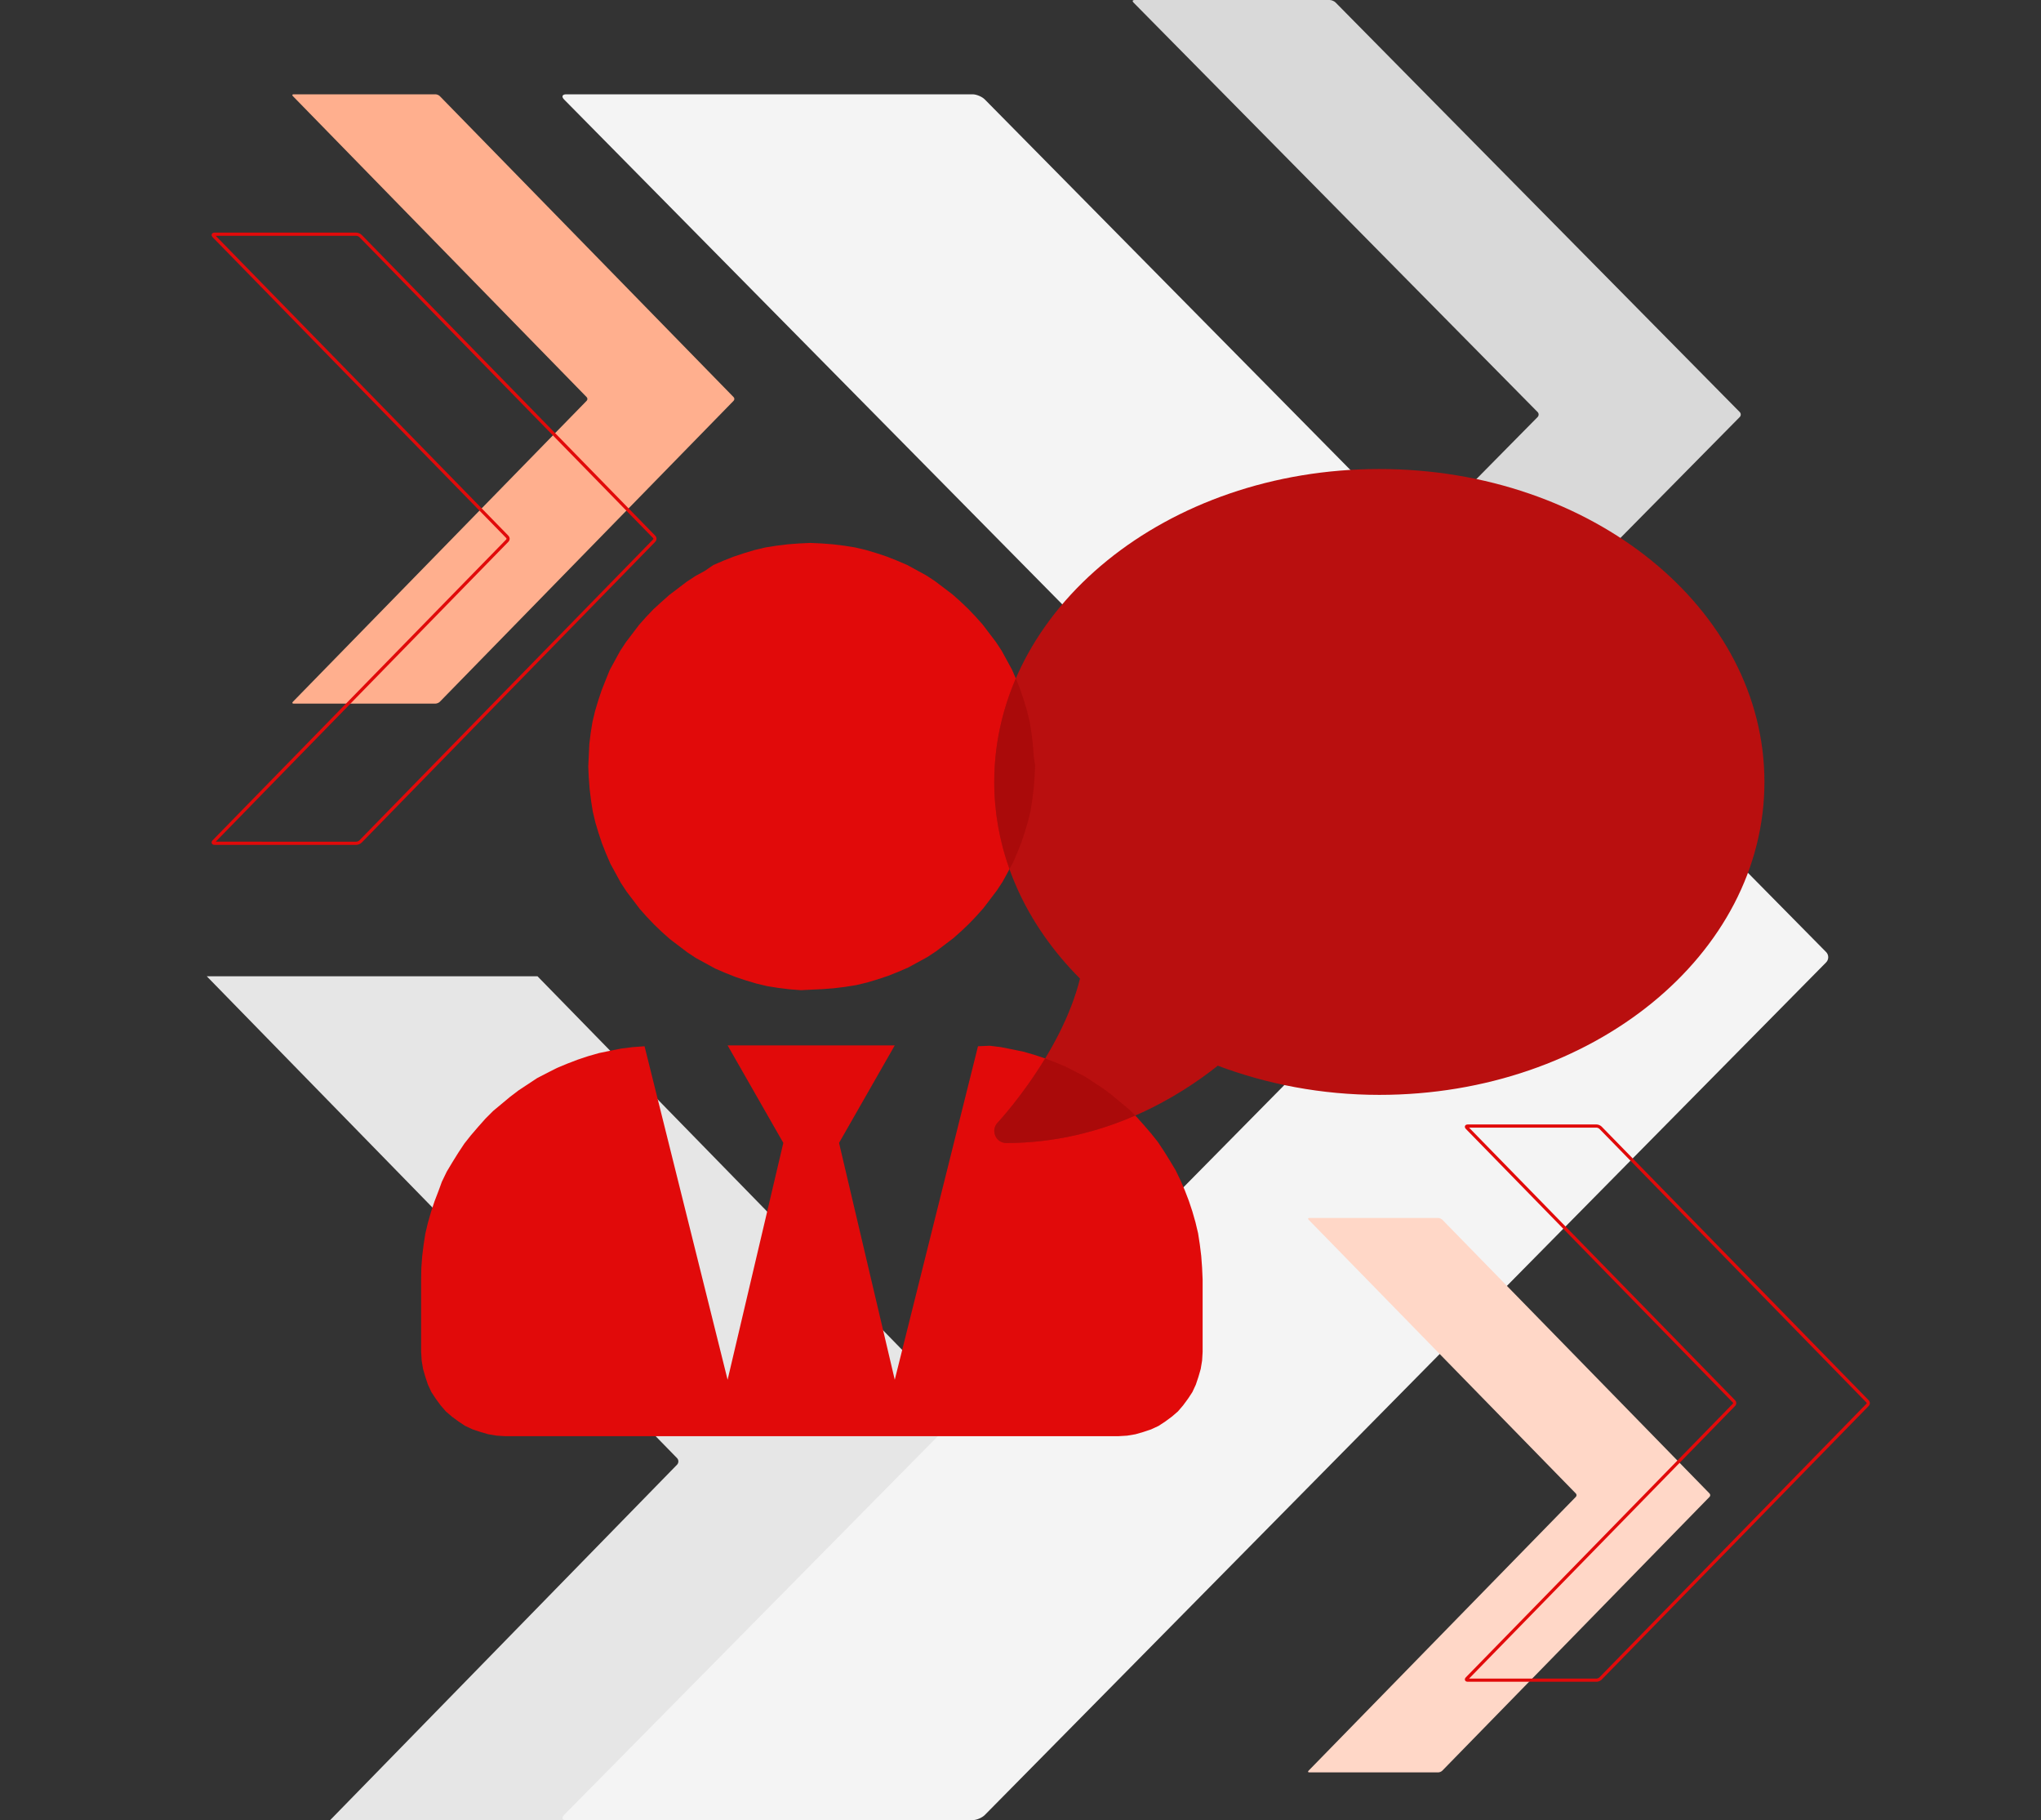 <?xml version="1.0" encoding="UTF-8"?>
<svg xmlns="http://www.w3.org/2000/svg" xmlns:xlink="http://www.w3.org/1999/xlink" version="1.1" id="Professional_Services" x="0px" y="0px" viewBox="0 0 480 428" style="enable-background:new 0 0 480 428;" xml:space="preserve">
<rect x="0" y="0" width="480" height="428" fill="#333333" stroke="none"/>
<style type="text/css">
	.st0{fill:#E6E6E6;}
	.st1{fill:#F4F4F4;}
	.st2{fill:#D9D9D9;}
	.st3{fill:#FFD7C7;}
	.st4{fill:none;stroke:#E10A0A;stroke-width:0.75;stroke-miterlimit:10;}
	.st5{fill:#FFAF8E;}
	.st6{fill:#E10A0A;}
	.st7{fill:#B90F0F;}
	.st8{fill:#AA0A0A;}
</style>
<path id="_x31__00000142877830961633606010000002915658704319928991_" class="st0" d="M159.224,344.421L77.638,428h77.784  l81.589-83.579c0.419-0.427,0.419-1.126,0-1.553L126.405,229.565H48.623l110.601,113.303  C159.643,343.295,159.643,343.994,159.224,344.421z"></path>
<path id="_x32__00000027585872246467214490000000511451858659326354_" class="st1" d="M429.462,226.306L231.614,426.782  c-0.661,0.671-1.968,1.218-2.904,1.218h-95.551c-0.934,0-1.159-0.546-0.498-1.218l197.848-200.476c0.66-0.67,0.66-1.767,0-2.435  L132.661,23.395c-0.661-0.67-0.436-1.219,0.498-1.219h95.551c0.936,0,2.243,0.549,2.904,1.219l197.848,200.476  C430.127,224.539,430.127,225.636,429.462,226.306"></path>
<path id="_x33__00000083769324415133523510000009244557231055572359_" class="st2" d="M409.149,98.065l-95.048,96.308  c-0.313,0.324-0.945,0.585-1.394,0.585h-45.901c-0.449,0-0.561-0.262-0.242-0.585l95.05-96.308c0.318-0.322,0.318-0.85,0-1.17  l-95.05-96.308C266.245,0.265,266.357,0,266.806,0h45.901c0.449,0,1.081,0.265,1.394,0.587l95.048,96.308  C409.469,97.215,409.469,97.743,409.149,98.065"></path>
<path id="_x32__Orange_00000085964133036598370380000003372898193663262117_" class="st3" d="M402.054,351.978l-62.864,64.399  c-0.215,0.215-0.626,0.39-0.924,0.39h-30.363c-0.298,0-0.367-0.175-0.159-0.39l62.865-64.399c0.207-0.215,0.207-0.568,0-0.783  l-62.865-64.399c-0.209-0.215-0.139-0.392,0.159-0.392h30.363c0.298,0,0.709,0.176,0.924,0.392l62.864,64.399  C402.263,351.41,402.263,351.763,402.054,351.978"></path>
<path id="_x32__Outline_00000168828603782237028010000009774525462640296590_" class="st4" d="M439.228,330.329l-62.82,64.368  c-0.215,0.214-0.626,0.39-0.922,0.39h-30.339c-0.298,0-0.374-0.176-0.159-0.39l62.82-64.368c0.209-0.215,0.209-0.568,0-0.781  l-62.82-64.367c-0.215-0.217-0.139-0.393,0.159-0.393h30.339c0.296,0,0.707,0.176,0.922,0.393l62.82,64.367  C439.436,329.761,439.436,330.114,439.228,330.329z"></path>
<path id="_x31__Orange_00000029743294934292032290000000431093030113188030_" class="st5" d="M172.53,94.243l-69.094,70.778  c-0.231,0.237-0.69,0.43-1.014,0.43H69.054c-0.326,0-0.403-0.193-0.171-0.43l69.088-70.778c0.231-0.236,0.231-0.623,0-0.859  L68.883,22.606c-0.233-0.237-0.155-0.43,0.171-0.43h33.368c0.324,0,0.783,0.193,1.014,0.43l69.094,70.778  C172.761,93.62,172.761,94.007,172.53,94.243"></path>
<path id="_x31__Outline_00000029010343330159466170000012573797315425009590_" class="st4" d="M153.854,127.115l-69.056,70.751  c-0.226,0.237-0.683,0.429-1.014,0.429H50.439c-0.326,0-0.408-0.192-0.176-0.429l69.056-70.751c0.231-0.236,0.231-0.623,0-0.859  L50.262,55.504c-0.231-0.236-0.15-0.429,0.176-0.429h33.345c0.331,0,0.789,0.193,1.014,0.429l69.056,70.751  C154.085,126.491,154.085,126.879,153.854,127.115z"></path>
<g id="Professional_Services_Icon">
	<g>
		<path class="st6" d="M190.772,232.715L190.772,232.715l2.662-0.123l2.662-0.205l2.662-0.328l2.58-0.41l2.58-0.614l2.457-0.737    l2.457-0.819l2.375-0.942l2.375-1.024l2.252-1.229l2.252-1.229l2.048-1.351l2.048-1.556l2.048-1.556l1.843-1.638l1.843-1.761    l1.761-1.843l1.638-1.843l1.556-2.048l1.556-2.048l1.351-2.048l1.229-2.252l1.229-2.252l1.024-2.375l0.942-2.375l0.819-2.457    l0.737-2.457l0.614-2.58l0.41-2.58l0.328-2.662l0.205-2.662l0.123-2.662l0,0l-0.328-2.416l-0.205-2.662l-0.328-2.662l-0.41-2.539    l-0.614-2.58l-0.737-2.457l-0.819-2.457l-0.942-2.375l-1.024-2.375l-1.229-2.252l-1.229-2.252l-1.351-2.048l-1.556-2.048    l-1.556-2.048l-1.638-1.843l-1.761-1.843l-1.843-1.761l-1.843-1.638l-2.048-1.556l-2.048-1.556l-2.048-1.351l-2.252-1.229    l-2.252-1.229l-2.375-1.024l-2.375-0.942l-2.457-0.819l-2.457-0.737l-2.58-0.614l-2.58-0.41l-2.662-0.328l-2.662-0.205    l-2.662-0.123l0,0l-2.662,0.123l-2.662,0.205l-2.662,0.328l-2.58,0.41l-2.58,0.614l-2.457,0.737l-2.457,0.819l-2.375,0.942    l-2.375,1.024l-1.966,1.351l-2.252,1.229l-2.048,1.351l-2.048,1.556l-2.048,1.556l-1.843,1.638l-1.843,1.679l-1.761,1.843    l-1.638,1.843l-1.556,2.048l-1.556,2.048l-1.351,2.048l-1.229,2.252l-1.229,2.252l-0.942,2.334l-0.942,2.375l-0.819,2.457    l-0.737,2.457l-0.614,2.58l-0.41,2.539l-0.328,2.662l-0.123,2.662l-0.123,2.662l0,0l0.123,2.662l0.205,2.662l0.328,2.662    l0.41,2.58l0.614,2.58l0.737,2.457l0.819,2.457l0.942,2.375l1.024,2.375l1.229,2.252l1.229,2.252l1.351,2.048l1.556,2.048    l1.556,2.048l1.638,1.843l1.761,1.843l1.843,1.761l1.843,1.638l2.048,1.556l2.048,1.556l2.048,1.351l2.252,1.229l2.252,1.229    l2.375,1.024l2.375,0.942l2.457,0.819l2.457,0.737l2.58,0.614l2.58,0.41l2.662,0.328l2.662,0.205L190.772,232.715L190.772,232.715    L190.772,232.715z M230.003,246.024l-19.574,78.42l-13.104-55.692l13.104-22.932h-39.312l13.104,22.932l-13.104,55.692    l-19.533-78.42l0,0l-2.785,0.205l-2.662,0.328l-2.662,0.532l-2.58,0.532l-2.58,0.737l-2.457,0.819l-2.457,0.942l-2.457,1.024    l-2.252,1.147l-2.375,1.229l-2.17,1.433l-2.17,1.433l-2.048,1.556l-1.966,1.638l-1.966,1.638l-1.843,1.843l-1.638,1.843    l-1.761,2.048l-1.556,1.966l-1.433,2.17l-1.351,2.17l-1.351,2.252l-1.147,2.375l-0.778,2.129l-0.942,2.457l-0.819,2.457    l-0.737,2.58l-0.614,2.58l-0.41,2.662l-0.328,2.662l-0.205,2.785l-0.041,2.703v16.994l0,0l0.123,2.048l0.328,1.966l0.532,1.843    l0.614,1.843l0.819,1.761l1.024,1.556l1.147,1.556l1.229,1.433l1.433,1.229l1.556,1.147l1.556,1.024l1.761,0.819l1.843,0.614    l1.843,0.532l1.966,0.328l2.048,0.123H263.01l0,0l2.048-0.123l1.966-0.328l1.843-0.532l1.843-0.614l1.761-0.819l1.556-1.024    l1.556-1.147l1.433-1.229l1.229-1.433l1.147-1.556l1.024-1.556l0.819-1.761l0.614-1.843l0.532-1.843l0.328-1.966l0.123-2.048    v-16.994l0,0l-0.123-2.785l-0.205-2.785l-0.328-2.662l-0.41-2.662l-0.614-2.58l-0.737-2.58l-0.819-2.457l-0.942-2.457    l-1.024-2.375l-1.147-2.375l-1.351-2.252l-1.351-2.17l-1.433-2.17l-1.556-1.966l-1.761-2.048l-1.638-1.843l-1.843-1.843    l-1.966-1.638l-1.966-1.638l-2.048-1.556l-2.17-1.433l-2.17-1.433l-2.375-1.229l-2.252-1.147l-2.457-1.024l-2.457-0.942    l-2.457-0.819l-2.58-0.737l-2.58-0.532l-2.662-0.532l-2.662-0.328L230.003,246.024L230.003,246.024L230.003,246.024z"></path>
	</g>
	<path class="st7" d="M324.392,110.288c-50.023,0-90.565,32.936-90.565,73.584c0,17.547,7.571,33.608,20.165,46.238   c-4.422,17.83-19.21,33.714-19.387,33.891c-0.778,0.814-0.991,2.016-0.531,3.078s1.45,1.698,2.583,1.698   c23.455,0,41.037-11.25,49.74-18.184c11.568,4.351,24.41,6.863,37.995,6.863c50.023,0,90.565-32.936,90.565-73.584   S374.415,110.288,324.392,110.288z"></path>
	<g>
		<path class="st8" d="M237.415,204.363l0.818-1.5l1.024-2.375l0.942-2.375l0.819-2.457l0.737-2.457l0.614-2.58l0.41-2.58    l0.328-2.662l0.205-2.662l0.123-2.662l-0.328-2.416l-0.205-2.662l-0.328-2.662l-0.409-2.539l-0.614-2.58l-0.737-2.457    l-0.819-2.457l-0.942-2.375l-0.155-0.36c-3.281,7.615-5.071,15.8-5.071,24.326C233.827,190.993,235.092,197.862,237.415,204.363z"></path>
		<path class="st8" d="M265.548,260.889l-1.966-1.638l-1.966-1.638l-2.048-1.556l-2.17-1.433l-2.17-1.433l-2.375-1.228l-2.252-1.147    l-2.457-1.024l-2.348-0.9c-5.38,8.875-11.081,15-11.191,15.109c-0.778,0.814-0.991,2.017-0.531,3.078    c0.46,1.061,1.45,1.698,2.582,1.698c11.69,0,21.921-2.795,30.321-6.457L265.548,260.889z"></path>
	</g>
</g>
</svg>
